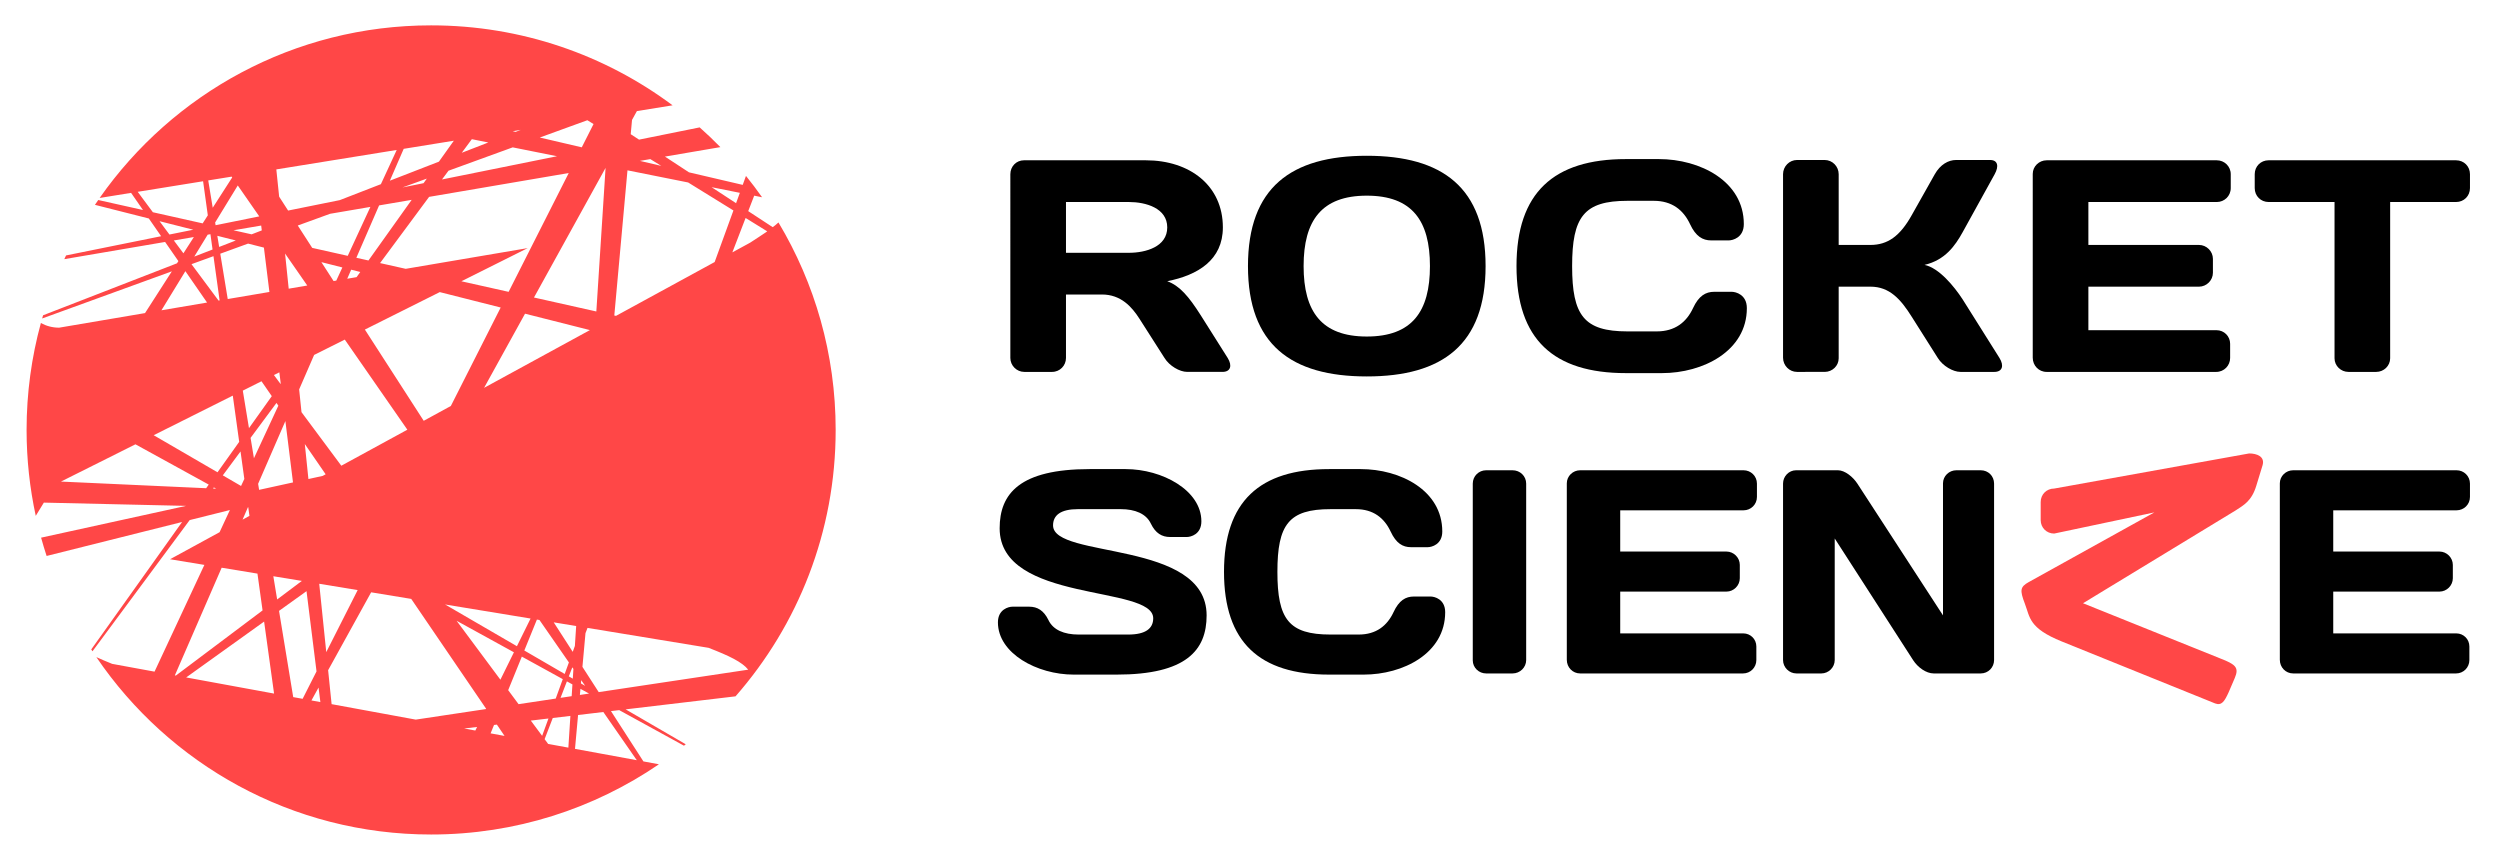<?xml version="1.0" encoding="UTF-8"?> <!-- Generator: Adobe Illustrator 16.0.0, SVG Export Plug-In . SVG Version: 6.00 Build 0) --> <svg xmlns="http://www.w3.org/2000/svg" xmlns:xlink="http://www.w3.org/1999/xlink" id="Layer_1" x="0px" y="0px" width="617.58px" height="211.096px" viewBox="0 0 617.58 211.096" xml:space="preserve"> <path d="M263.331,72.755v15.682c0,1.866-1.492,3.435-3.435,3.435h-6.874c-1.865,0-3.434-1.568-3.434-3.435V43.032 c0-1.94,1.49-3.435,3.363-3.435h30.092c10.902,0,19.045,6.27,19.045,16.578c0,8.065-6.199,11.8-13.741,13.292 c3.062,1.12,5.304,3.735,8.29,8.44l6.645,10.527c1.197,1.94,0.669,3.435-1.268,3.435h-8.74c-1.865,0-4.406-1.494-5.6-3.435 l-6.2-9.708c-1.867-2.914-4.555-5.974-9.26-5.974L263.331,72.755L263.331,72.755z M263.331,49.903V62.45h15.531 c4.183,0,9.485-1.493,9.485-6.274c0-4.777-5.304-6.272-9.485-6.272H263.331z"></path> <path d="M337.641,38.479c18.668,0,29.347,7.839,29.347,27.255c0,19.418-10.679,27.258-29.347,27.258s-29.352-7.839-29.352-27.258 C308.289,46.318,318.973,38.479,337.641,38.479z M322.032,65.734c0,11.204,4.404,17.399,15.607,17.399 c11.201,0,15.604-6.195,15.604-17.399c0-11.201-4.402-17.399-15.604-17.399C326.438,48.335,322.032,54.533,322.032,65.734z"></path> <path d="M401.655,39.299h8.142c10.159,0,20.982,5.451,20.982,16.056c0,3.361-2.766,4.033-3.732,4.033h-4.332 c-2.091,0-3.81-0.972-5.228-4.033c-1.646-3.508-4.479-5.747-8.959-5.747h-6.498c-10.752,0-13.666,3.956-13.666,16.127 c0,12.175,2.914,16.131,13.666,16.131h7.243c4.479,0,7.319-2.24,8.96-5.752c1.418-3.058,3.138-4.03,5.228-4.03h4.331 c0.976,0,3.735,0.672,3.735,4.03c0,10.607-10.826,16.058-20.982,16.058h-8.89c-17.844,0-27.032-8.291-27.032-26.437 S383.812,39.299,401.655,39.299z"></path> <path d="M443.908,91.872c-1.87,0-3.439-1.567-3.439-3.509v-45.33c0-1.94,1.569-3.509,3.439-3.509h6.867 c1.866,0,3.439,1.568,3.439,3.509v17.476h7.839c4.257,0,7.317-2.166,10.227-7.394l5.679-10.082c1.346-2.387,3.36-3.509,5.228-3.509 h8.44c1.866,0,2.238,1.495,1.121,3.509l-7.919,14.339c-1.865,3.362-4.332,6.87-9.407,8.063c3.58,0.748,7.315,5.302,9.407,8.514 l9.109,14.488c1.198,1.94,0.675,3.435-1.268,3.435h-8.363c-1.867,0-4.405-1.494-5.602-3.435l-6.427-10.155 c-2.759-4.406-5.521-7.468-10.227-7.468h-7.839v17.698c0,1.865-1.573,3.358-3.439,3.358L443.908,91.872L443.908,91.872z"></path> <path d="M551.066,43.032v3.436c0,1.943-1.57,3.436-3.434,3.436h-31.735v10.604h27.328c1.866,0,3.437,1.569,3.437,3.437v3.435 c0,1.863-1.569,3.436-3.437,3.436h-27.328v10.753h31.66c1.865,0,3.358,1.493,3.358,3.359v3.51c0,1.866-1.493,3.435-3.434,3.435 h-41.893c-1.943,0-3.435-1.568-3.435-3.509V42.959c0-1.867,1.567-3.361,3.435-3.361h42.042 C549.495,39.597,551.066,41.092,551.066,43.032z"></path> <path d="M606.724,39.597c1.939,0,3.437,1.494,3.437,3.435v3.436c0,1.943-1.496,3.436-3.437,3.436h-16.279v38.609 c0,1.865-1.569,3.358-3.434,3.358h-6.872c-1.867,0-3.435-1.494-3.435-3.358V49.903h-16.281c-1.943,0-3.435-1.492-3.435-3.436v-3.436 c0-1.94,1.49-3.435,3.435-3.435H606.724z"></path> <path d="M269.174,115.882h8.888c9.037,0,18.716,5.233,18.716,12.908c0,3.228-2.652,3.867-3.583,3.867h-4.158 c-2.012,0-3.587-0.931-4.733-3.297c-1.15-2.438-3.874-3.586-7.457-3.586h-10.539c-4.305,0-6.169,1.508-6.169,4.018 c0,8.318,37.935,3.515,37.935,22.228c0,8.604-5.021,14.629-22.233,14.629h-10.611c-9.032,0-18.711-5.232-18.711-12.906 c0-3.225,2.652-3.871,3.584-3.871h4.157c2.011,0,3.586,0.931,4.736,3.297c1.145,2.439,3.868,3.586,7.454,3.586h12.262 c4.302,0,6.169-1.506,6.169-4.016c0-8.317-37.936-3.655-37.936-22.23C246.942,121.906,251.961,115.882,269.174,115.882z"></path> <path d="M328.326,115.882h7.815c9.753,0,20.149,5.233,20.149,15.415c0,3.229-2.655,3.874-3.587,3.874h-4.156 c-2.008,0-3.657-0.936-5.021-3.874c-1.578-3.37-4.302-5.521-8.604-5.521h-6.239c-10.324,0-13.125,3.805-13.125,15.488 c0,11.688,2.801,15.489,13.125,15.489h6.955c4.302,0,7.024-2.149,8.604-5.521c1.362-2.941,3.013-3.871,5.021-3.871h4.158 c0.934,0,3.586,0.646,3.586,3.871c0,10.184-10.397,15.416-20.146,15.416h-8.536c-17.138,0-25.956-7.959-25.956-25.385 C302.37,123.841,311.189,115.882,328.326,115.882z"></path> <path d="M363.821,119.468c0-1.864,1.502-3.297,3.297-3.297h6.528c1.86,0,3.368,1.433,3.368,3.297v43.599 c0,1.79-1.508,3.295-3.368,3.295h-6.528c-1.795,0-3.297-1.435-3.297-3.228V119.468L363.821,119.468z"></path> <path d="M434.02,119.468v3.298c0,1.862-1.509,3.297-3.299,3.297h-30.476v10.186h26.245c1.793,0,3.296,1.502,3.296,3.297v3.296 c0,1.797-1.503,3.301-3.296,3.301h-26.245v10.323h30.404c1.79,0,3.225,1.438,3.225,3.229v3.372c0,1.79-1.435,3.295-3.299,3.295 H390.35c-1.863,0-3.299-1.505-3.299-3.367v-43.598c0-1.793,1.508-3.226,3.299-3.226h40.37 C432.511,116.171,434.02,117.603,434.02,119.468z"></path> <path d="M443.771,166.361c-1.793,0-3.302-1.505-3.302-3.295v-43.599c0-1.793,1.437-3.297,3.229-3.297h10.326 c1.717,0,3.729,1.646,4.805,3.297l21.154,32.552v-32.623c0-1.793,1.504-3.226,3.297-3.226h6.022c1.867,0,3.299,1.433,3.299,3.297 v43.599c0,1.79-1.432,3.295-3.299,3.295h-11.616c-1.865,0-3.943-1.505-5.09-3.295l-19.361-30.046v30.046 c0,1.79-1.505,3.295-3.298,3.295H443.771z"></path> <path d="M610.159,119.468v3.298c0,1.862-1.509,3.297-3.299,3.297h-30.475v10.186h26.242c1.794,0,3.3,1.502,3.3,3.297v3.296 c0,1.797-1.506,3.301-3.3,3.301h-26.242v10.323h30.403c1.79,0,3.226,1.438,3.226,3.229v3.372c0,1.79-1.436,3.295-3.3,3.295H566.49 c-1.862,0-3.298-1.505-3.298-3.367v-43.598c0-1.793,1.505-3.226,3.298-3.226h40.37C608.651,116.171,610.159,117.603,610.159,119.468 z"></path> <path fill="#FF4747" d="M555.615,112.015l-48.164,8.674c-1.885,0-3.337,1.446-3.337,3.334v4.45c0,1.886,1.452,3.334,3.337,3.334 l24.746-5.229l-31.009,17.201c-2.172,1.205-2.254,2.022-0.991,5.326c1.303,3.408,0.95,6.055,9.142,9.367c0.003,0,0.003,0,0.003,0 l37.862,15.3c1.633,0.607,2.326-0.524,3.351-2.773l1.518-3.536c1.085-2.561,0.198-3.334-3.546-4.784l-33.954-13.656l37.711-22.935 c1.957-1.301,3.952-2.256,5.117-6.164l1.527-4.992C559.56,112.773,557.503,112.015,555.615,112.015z"></path> <path fill="#FF4747" d="M158.943,188.093l-8.013-12.428l2.036-0.24l15.998,8.787c0.146-0.116,0.29-0.231,0.437-0.353l-14.846-8.624 l27.146-3.216c15.397-17.581,24.735-40.604,24.735-65.813c0-18.735-5.159-36.266-14.13-51.25c-0.268,0.238-0.531,0.472-0.802,0.696 l-0.622,0.466l-6.046-3.96l1.474-3.82l1.948,0.393c-1.269-1.801-2.594-3.558-3.978-5.271l-0.807,2.213l-13.279-3.1l-5.934-3.887 l13.693-2.339c-1.646-1.687-3.355-3.31-5.116-4.875l-14.976,3.025l-2.053-1.342l0.323-3.533l1.204-2.177l8.814-1.426 c-16.648-12.408-37.295-19.752-59.656-19.752c-33.873,0-63.807,16.856-81.88,42.638l7.767-1.258 c0.962,1.385,1.938,2.794,2.935,4.232L24.271,49.41c-0.271,0.396-0.549,0.792-0.818,1.192l13.314,3.371 c1.001,1.438,2.013,2.896,3.037,4.379L16.316,63.1c-0.146,0.304-0.289,0.611-0.429,0.92l24.9-4.251 c1.076,1.559,2.176,3.137,3.282,4.735c-0.115,0.183-0.233,0.361-0.352,0.542L10.643,77.885c-0.08,0.266-0.161,0.527-0.234,0.792 l32.045-11.651c-2.198,3.422-4.408,6.864-6.626,10.316l-21.22,3.604c-1.656,0-3.188-0.42-4.508-1.153 c-2.301,8.415-3.533,17.269-3.533,26.417c0,7.281,0.787,14.382,2.266,21.225l1.999-3.274l35.148,0.805l-35.827,7.854 c0.422,1.522,0.874,3.028,1.361,4.52c10.555-2.647,21.888-5.489,33.468-8.391l-22.438,31.482c0.1,0.152,0.199,0.308,0.303,0.459 l24.008-32.412c3.303-0.822,6.615-1.651,9.936-2.483c-0.853,1.829-1.699,3.653-2.545,5.472l-12.244,6.683l8.484,1.397 c-4.245,9.114-8.378,17.974-12.311,26.369l-10.472-1.922c-0.007-0.002-0.012-0.005-0.012-0.005 c-1.389-0.562-2.677-1.112-3.892-1.661c17.979,26.447,48.31,43.821,82.699,43.821c20.871,0,40.247-6.405,56.275-17.347 L158.943,188.093z M147.901,170.975l-4.022-6.239l0.756-8.327l0.501-1.297l29.904,4.92c5.109,1.98,8.272,3.499,9.793,5.396 L147.901,170.975z M109.944,149.324l21.124,3.474l-3.374,6.838L109.944,149.324z M126.954,161.135l-3.339,6.772l-10.82-14.556 L126.954,161.135z M74.481,101.817c-0.192-1.883-0.387-3.757-0.582-5.623l3.699-8.513l7.576-3.79l15.455,22.26l-16.313,8.897 L74.481,101.817z M80.444,117.164l-0.732,0.4l-3.522,0.772c-0.298-2.89-0.595-5.774-0.891-8.645 C77.011,112.178,78.731,114.669,80.444,117.164z M70.499,104.017c0.621,5.014,1.25,10.073,1.881,15.156l-8.37,1.835l-0.247-1.493 L70.499,104.017z M62.73,113.208l-0.83-5.039l6.396-8.632c0.152,0.227,0.309,0.451,0.464,0.678 C66.751,104.548,64.738,108.884,62.73,113.208z M71.318,71.315c-0.306-2.945-0.604-5.839-0.897-8.682l5.483,7.899L71.318,71.315z M100.225,66.407l-6.336-1.419l12.112-16.354l34.497-5.891l-14.854,29.351l-11.668-2.61l16.388-8.195L100.225,66.407z M104.633,45.254l-5.218,1.054l6.026-2.189L104.633,45.254z M101.698,49.37L91.021,64.348l-2.99-0.67l5.619-12.935L101.698,49.37z M89,67.188l-0.914,1.276l-2.307,0.392l0.975-2.236L89,67.188z M85.903,63.202l-8.779-1.967l-3.563-5.524l7.971-2.896l9.968-1.702 C89.672,55.064,87.802,59.1,85.903,63.202z M84.577,66.069c-0.499,1.08-0.997,2.163-1.503,3.247l-0.665,0.113l-3.017-4.674 L84.577,66.069z M90.136,81.413l18.5-9.255l15.049,3.808l-12.311,24.323l-6.703,3.662L90.136,81.413z M132.632,153.055l0.632,0.104 l7.272,10.479l-1.038,2.853l-9.974-5.795L132.632,153.055z M119.582,95.809l10.119-18.319l16.022,4.054L119.582,95.809z M143.583,168.022l0.974,1.409l-1.048-0.611L143.583,168.022z M143.388,170.16l2.131,1.174l-2.268,0.34L143.388,170.16z M184.187,53.847l5.336,3.297l-0.315,0.237c-1.281,0.884-2.589,1.695-3.893,2.562l-4.402,2.4L184.187,53.847z M182.766,47.635 l-0.933,2.562l-6.045-3.956L182.766,47.635z M160.65,39.304l2.705,1.674l-5.277-1.233L160.65,39.304z M155.007,42.078l14.987,2.999 l11.185,6.912l-4.637,12.742L152.169,78.03l-0.416-0.094L155.007,42.078z M147.314,76.944l-15.405-3.449l17.685-32.021 L147.314,76.944z M145.097,29.699l1.528,0.943l-2.908,5.752l-10.37-2.422L145.097,29.699z M128.633,32.088l-1.257,0.49l-0.719-0.171 L128.633,32.088z M137.599,38.594l-28.411,5.741l1.604-2.162l15.863-5.77L137.599,38.594z M116.559,34.383l4.068,0.815l-6.555,2.544 L116.559,34.383z M112.111,34.76l-3.688,5.174l-12.117,4.704l3.422-7.873L112.111,34.76z M98,37.043 c-1.273,2.762-2.576,5.58-3.905,8.451l-10.152,3.941l-12.769,2.579l-2.215-3.436c-0.238-2.295-0.472-4.536-0.699-6.729L98,37.043z M69.005,91.978c0.118,0.924,0.231,1.849,0.347,2.775l-0.06,0.081l-1.625-2.185L69.005,91.978z M61.504,105.765l-1.525-9.269 l4.618-2.313c0.846,1.224,1.691,2.447,2.543,3.678L61.504,105.765z M61.621,127.437l-1.702,0.932l1.327-3.059l0.082,0.002 L61.621,127.437z M66.553,72.124l-10.295,1.747l-1.844-11.197l6.87-2.498l3.911,0.989C65.636,64.735,66.089,68.393,66.553,72.124z M52.735,63.284l1.516,10.928l-0.259,0.045l-6.688-8.998L52.735,63.284z M47.992,63.389l3.311-5.416l0.681-0.118l0.522,3.782 L47.992,63.389z M54.138,61.002l-0.452-2.749l4.566,1.154L54.138,61.002z M64.668,56.917l-2.506,0.973l-4.484-1.005l6.844-1.168 C64.571,56.116,64.62,56.517,64.668,56.917z M64.046,53.455l-10.788,2.18l-0.111-0.672l5.593-9.149L64.046,53.455z M57.231,43.634 l0.131,0.193c-1.587,2.471-3.194,4.967-4.813,7.489l-1.109-6.747L57.231,43.634z M34.018,47.385l16.153-2.609l1.167,8.421 c-0.422,0.661-0.852,1.322-1.273,1.985l-12.3-2.752L34.018,47.385z M39.409,54.64l8.337,2.108l-5.888,1.188L39.409,54.64z M42.945,59.402l4.947-0.846c-0.855,1.336-1.72,2.676-2.581,4.021L42.945,59.402z M45.792,66.989 c1.755,2.539,3.545,5.125,5.359,7.75l-11.271,1.914L45.792,66.989z M50.927,120.606l-35.87-1.641l18.4-9.206l18.106,9.949 L50.927,120.606z M52.629,120.681l0.203-0.274l0.565,0.312L52.629,120.681z M37.962,107.51l19.545-9.778l1.582,11.419l-5.358,7.518 L37.962,107.51z M55.039,117.431l4.379-5.911l0.94,6.794c-0.27,0.578-0.54,1.157-0.81,1.736L55.039,117.431z M43.197,166.835 l11.561-26.592L63.6,141.7l1.262,9.092l-21.417,16.09L43.197,166.835z M45.992,167.349l19.25-13.8l2.46,17.786L45.992,167.349z M67.521,142.347l7.043,1.155l-6.098,4.582L67.521,142.347z M72.433,172.208l-3.503-21.303l6.79-4.869 c0.833,6.683,1.661,13.31,2.471,19.815l-3.431,6.777L72.433,172.208z M76.936,173.031l1.754-3.182 c0.152,1.198,0.301,2.395,0.452,3.588L76.936,173.031z M78.86,144.21l9.493,1.562l-7.756,15.325 C80.028,155.531,79.447,149.885,78.86,144.21z M117.422,180.467l-2.759-0.505l3.192-0.378L117.422,180.467z M120.04,175.161 l-17.336,2.606l-20.786-3.82c-0.281-2.771-0.569-5.564-0.862-8.385l10.629-19.242l9.901,1.629 c6.503,9.506,12.748,18.656,18.494,27.125L120.04,175.161z M121.192,181.162l0.845-2.072l0.71-0.088 c0.634,0.943,1.265,1.872,1.888,2.793L121.192,181.162z M125.537,170.492l3.372-8.287l10.117,5.563l-1.746,4.803l-9.177,1.381 L125.537,170.492z M131.128,178.01l4.359-0.516l-1.562,4.284L131.128,178.01z M140.404,184.689l-4.998-0.916l-0.868-1.176 l2.013-5.229l4.354-0.514L140.404,184.689z M141.22,171.978l-2.75,0.412l1.573-4.068l1.364,0.751L141.22,171.978z M141.498,167.652 l-0.979-0.568l0.863-2.231l0.27,0.395L141.498,167.652z M141.484,161.025l-4.697-7.286l5.546,0.913l-0.317,4.912L141.484,161.025z M142.042,184.99l0.759-8.361l6.239-0.741l8.266,11.906L142.042,184.99z"></path> </svg> 